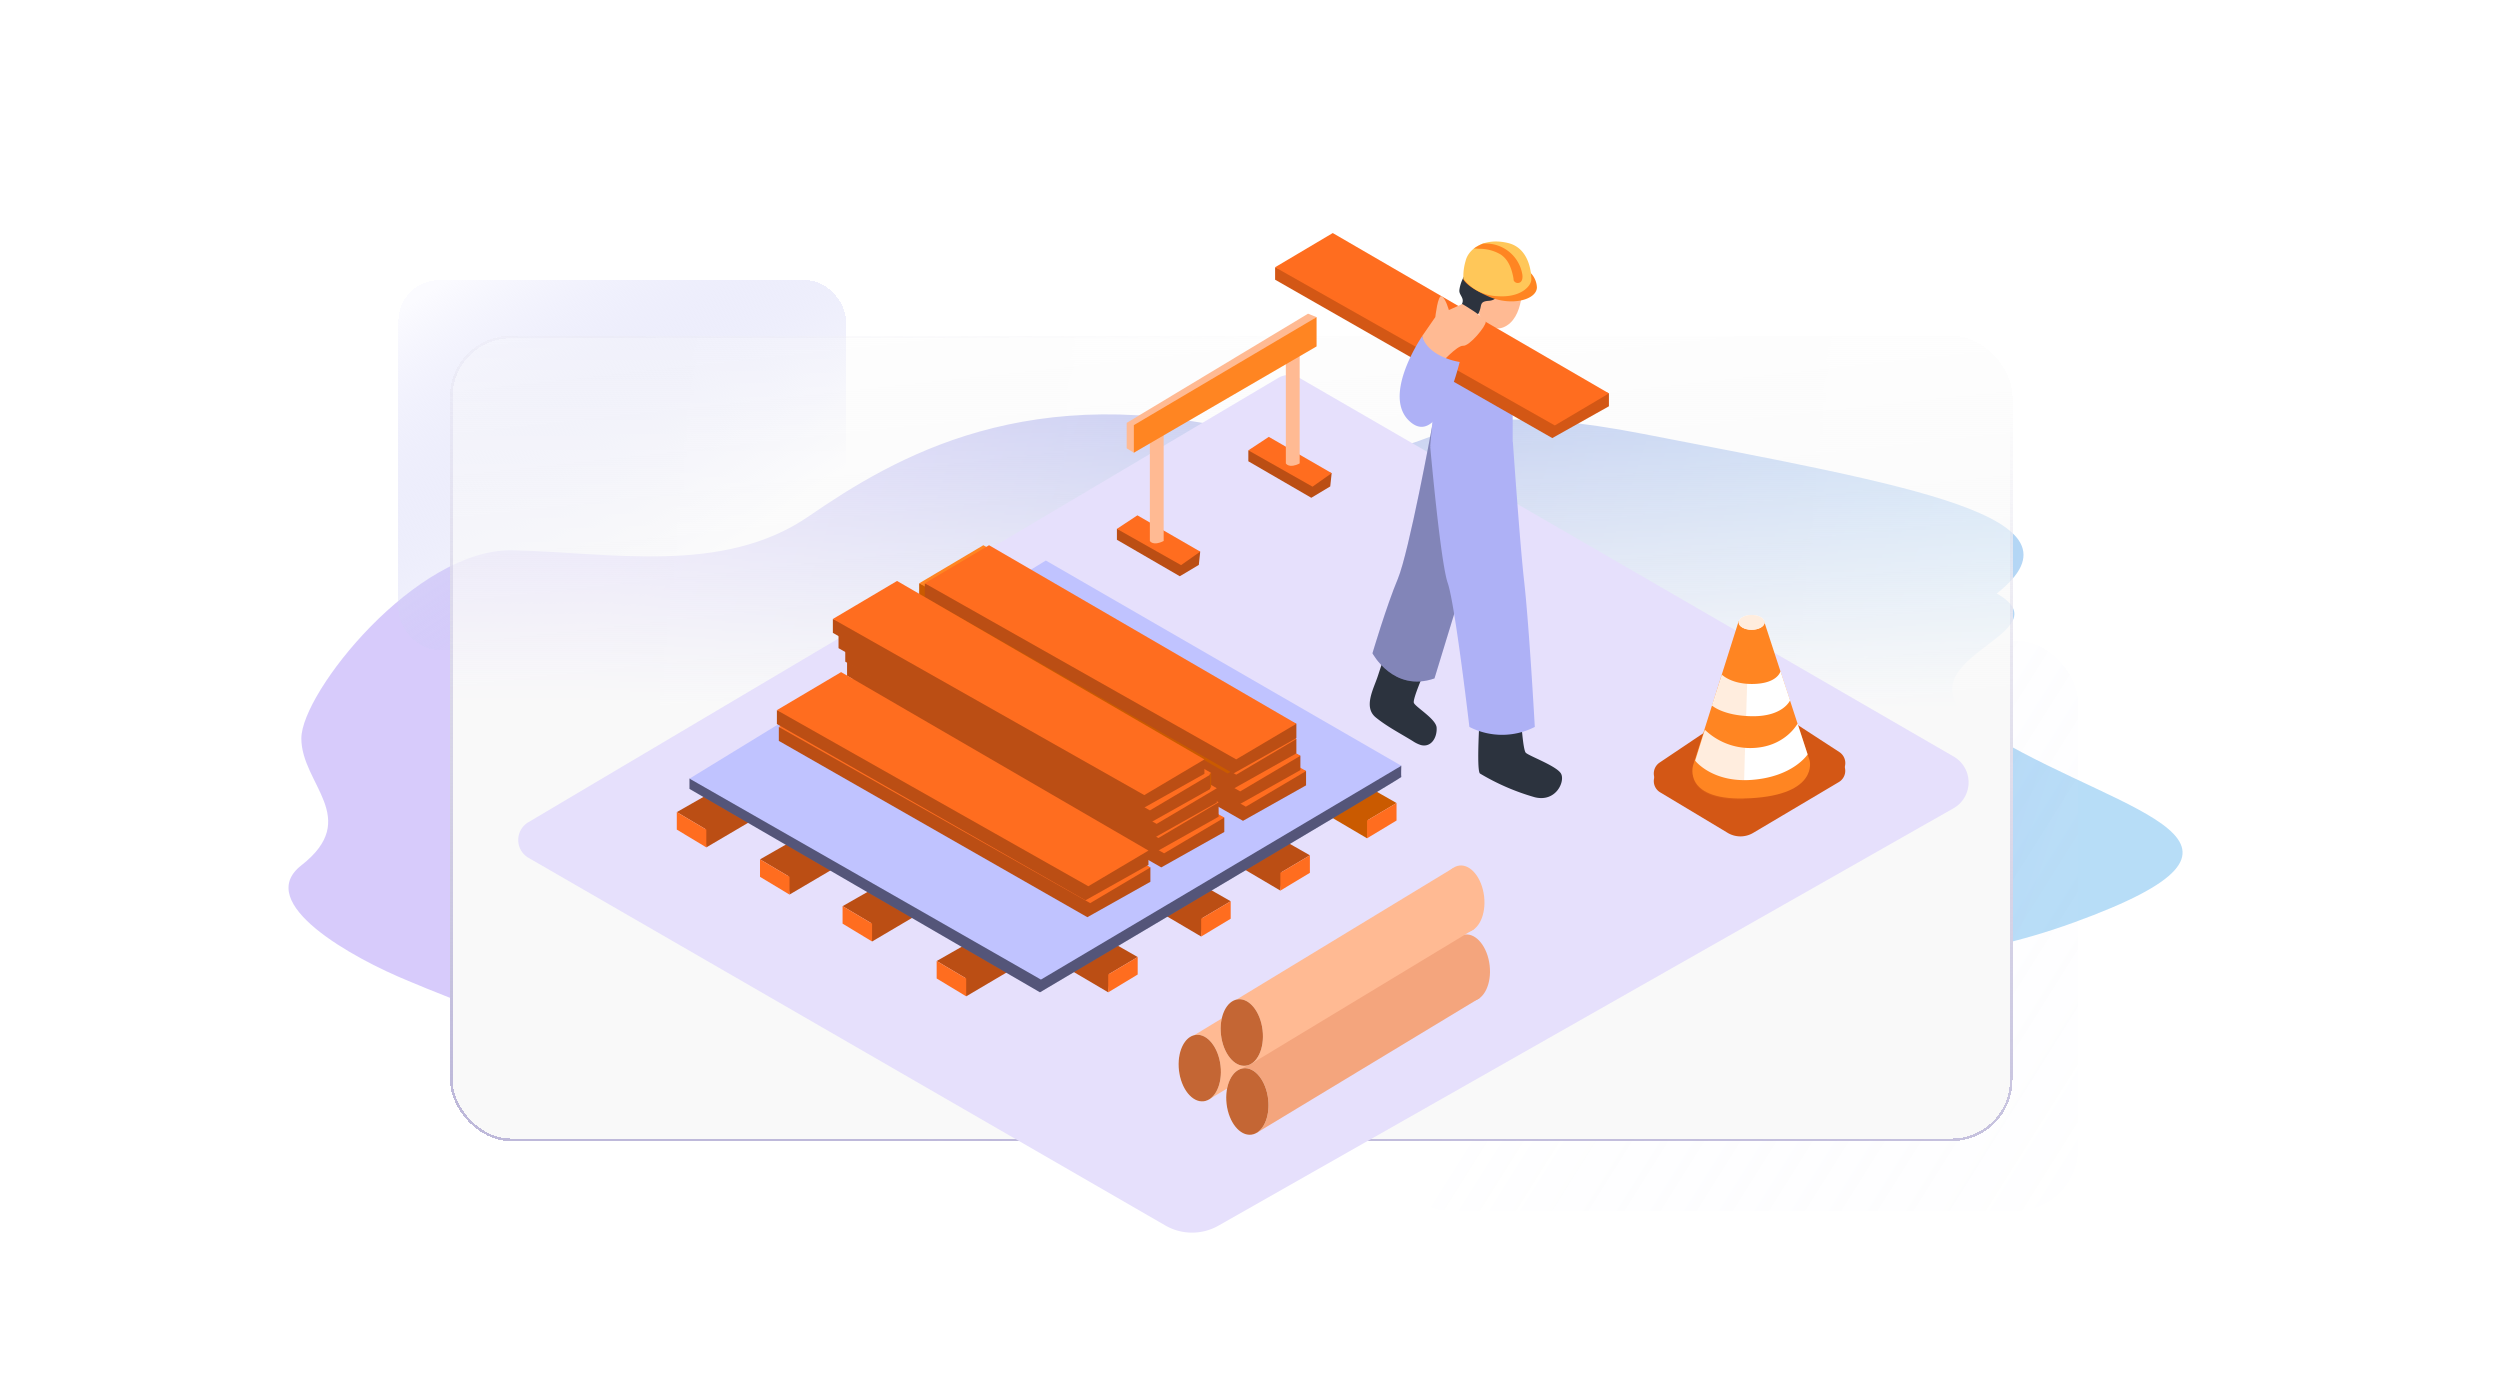 <svg fill="none" height="528" width="960" xmlns="http://www.w3.org/2000/svg"><g clip-path="url(#a)"><g clip-path="url(#b)"><g opacity=".6" filter="url(#c)"><path d="M115.718 332.294c-18.552 14.498 19.711 35.65 41.161 44.413 15.846 6.722 53.8 21.543 78.845 27.057 31.305 6.891 123.484-10.976 166.964-7.403 43.48 3.574 170.442 43.137 213.923 0 43.48-43.136 93.917-10.975 179.718-42.115 85.801-31.141 20.871-41.095-29.566-70.704-50.437-29.609 29.566-38.678 0-55.644 37.682-29.609-33.045-41.35-135.659-61.26-102.613-19.909-63.856 21.952-149.657.001-85.801-21.952-137.892 8.933-170.937 31.65-33.045 22.717-76.526 13.783-113.629 13.018-37.103-.766-81.163 54.623-81.163 72.235 0 17.612 23.189 30.629 0 48.752Z" fill="url(#d)"></path></g><path d="m506.893 251.116 2.735 3.632-3.62 2.744-2.734-3.631zM648.619 456l2.735 3.632-3.62 2.744-2.734-3.631zM446.619 486l2.735 3.632-3.62 2.744-2.734-3.631zM578.617 329l2.735 3.632-3.62 2.744-2.734-3.631zM536.619 382l2.735 3.632-3.62 2.744-2.734-3.631zM461.619 412l2.735 3.632-3.62 2.744-2.734-3.631zM689.646 147.379l2.735 3.632-3.62 2.744-2.734-3.631zM747.312 147.379l2.735 3.632-3.62 2.744-2.734-3.631zM762.861 83l2.735 3.632-3.62 2.744-2.734-3.631zM814.695 206.555l2.735 3.632-3.62 2.744-2.734-3.631zM824.619 274l2.735 3.632-3.62 2.744-2.734-3.631zM801.619 251l2.735 3.632-3.62 2.744-2.734-3.631zM869.619 355l2.735 3.632-3.62 2.744-2.734-3.631zM859.619 410l2.735 3.632-3.62 2.744-2.734-3.631zM691.619 326l2.735 3.632-3.62 2.744-2.734-3.631zM715.619 368l2.735 3.632-3.62 2.744-2.734-3.631zM729.619 373l2.735 3.632-3.62 2.744-2.734-3.631zM569.619 467l2.735 3.632-3.62 2.744-2.734-3.631zM410.715 281.338l2.735 3.632-3.62 2.744-2.734-3.631zM474.617 333l2.735 3.632-3.62 2.744-2.734-3.631zM433.619 352l2.735 3.632-3.62 2.744-2.734-3.631zM374.617 324l2.735 3.632-3.62 2.744-2.734-3.631zM305.619 406l2.735 3.632-3.62 2.744-2.734-3.631zM252.619 311.253l2.735 3.632-3.62 2.744-2.734-3.631zM253.617 395l2.735 3.632-3.62 2.744-2.734-3.631zM315.619 349l2.735 3.632-3.62 2.744-2.734-3.631zM498.832 183.794l2.735 3.632-3.62 2.744-2.734-3.631zM480.689 290.442l2.735 3.632-3.62 2.744-2.734-3.631z" fill-opacity=".4" fill="#fff"></path><g filter="url(#e)"><rect shape-rendering="crispEdges" rx="24" fill="url(#f)" y="242" x="533" height="219" width="265"></rect></g><g filter="url(#g)"><rect shape-rendering="crispEdges" rx="15.562" fill="url(#h)" y="105" x="153" height="142" width="171.826"></rect></g></g><g shape-rendering="crispEdges" filter="url(#i)"><rect rx="23.392" fill="url(#j)" y="125.022" x="172.805" height="309.251" width="600"></rect><rect rx="22.904" stroke-width=".975" stroke="url(#k)" y="125.51" x="173.292" height="308.276" width="599.025"></rect></g><path d="m202.912 329.388 244.666 141.248a20.524 20.524 0 0 0 20.332 0l282.256-160.264a11.452 11.452 0 0 0 5.773-9.9 11.438 11.438 0 0 0-5.702-9.942L498.922 145.085a7.935 7.935 0 0 0-8.013 0L202.84 315.766a7.93 7.93 0 0 0-2.774 10.764 8.003 8.003 0 0 0 2.846 2.858Z" fill="#E6E0FC"></path><path d="m334.876 361.531 17.844-10.525-4.892-5.25-13.766 8.982" fill="#BB4E14"></path><path d="m323.551 347.969 20.762-11.853 7.511 8.588-16.947 9.974" fill="#BB4E14"></path><path d="m334.877 354.678-11.326-6.709v6.709l11.326 6.853v-6.853Z" fill="#FF6D1F"></path><path d="m303.169 343.52 17.832-10.501-4.88-5.25-13.754 8.981" fill="#BB4E14"></path><path d="m291.844 329.993 20.762-11.864 7.511 8.587-16.947 9.987" fill="#BB4E14"></path><path d="m303.17 336.702-11.326-6.71v6.71l11.326 6.817v-6.817Z" fill="#FF6D1F"></path><path d="m271.225 325.4 17.844-10.501-4.891-5.262-13.754 8.982" fill="#BB4E14"></path><path d="m259.887 311.849 20.786-11.84 7.511 8.575-16.959 9.975" fill="#BB4E14"></path><path d="m271.225 318.559-11.338-6.709v6.709l11.338 6.841v-6.841Z" fill="#FF6D1F"></path><path d="m371.018 382.593 17.832-10.525-4.891-5.251-13.742 8.982" fill="#BB4E14"></path><path d="m359.68 369.03 20.774-11.829 7.511 8.564-16.947 9.974" fill="#BB4E14"></path><path d="m371.018 375.74-11.338-6.71v6.71l11.338 6.853v-6.853Z" fill="#FF6D1F"></path><path d="m461.244 359.629-17.832-10.512 4.892-5.251 13.742 8.982" fill="#BB4E14"></path><path d="m472.582 346.079-20.786-11.852-7.499 8.587 16.947 9.974" fill="#BB4E14"></path><path d="m461.244 352.789 11.338-6.71v6.71l-11.338 6.841v-6.841Z" fill="#FF6D1F"></path><path d="m491.66 341.989-17.832-10.513 4.892-5.239 13.742 8.982" fill="#BB4E14"></path><path d="m502.996 328.438-20.774-11.84-7.511 8.587 16.947 9.975" fill="#BB4E14"></path><path d="m491.658 335.16 11.338-6.722v6.722l-11.338 6.829v-6.829Z" fill="#FF6D1F"></path><path d="m524.944 321.908-17.856-10.513 4.892-5.25 13.765 8.982" fill="#CA5A00"></path><path d="m536.27 308.369-20.763-11.852-7.511 8.587 16.947 9.975" fill="#CA5A00"></path><path d="m524.943 315.079 11.326-6.71v6.71l-11.326 6.829v-6.829Z" fill="#FF6D1F"></path><path d="m425.555 381.05-17.844-10.513 4.892-5.263 13.742 8.994" fill="#BB4E14"></path><path d="m436.871 367.5-20.762-11.853-7.511 8.588 16.959 9.974" fill="#BB4E14"></path><path d="m425.557 374.21 11.314-6.71v6.71l-11.314 6.841v-6.841Z" fill="#FF6D1F"></path><path d="M264.777 298.992v3.947l134.574 78.099s138.856-82.237 138.736-82.667c-.119-.431 0-4.33 0-4.33" fill="#7072A1"></path><path opacity=".25" d="M264.777 298.992v3.947l134.574 78.099s138.856-82.237 138.736-82.667c-.119-.431 0-4.33 0-4.33" fill="#000"></path><path d="m399.722 376.158 138.389-82.105L401.6 215.236l-136.823 83.756 134.945 77.166Z" fill="#C0C3FF"></path><path d="M358.82 242.135v5.334l118.488 67.729 24.219-13.622v-5.49" fill="#BB4E14"></path><path d="m501.527 296.086-23.119 13.682-119.588-67.634 24.662-14.603 118.045 68.555Z" fill="#FF6D1F"></path><path d="M356.654 236.274v5.335l118.464 67.717 24.231-13.61v-5.502" fill="#BB4E14"></path><path d="m499.349 290.214-23.119 13.682-119.576-67.622 24.65-14.603 118.045 68.543Z" fill="#FF6D1F"></path><path d="M327.449 260.039v5.334l118.476 67.706 24.207-13.599v-5.513" fill="#BB4E14"></path><path d="m470.132 313.967-23.119 13.706-119.564-67.634 24.65-14.615 118.033 68.543Z" fill="#FF6D1F"></path><path d="M325.271 254.166v5.334l118.476 67.706 24.207-13.599v-5.513" fill="#BB4E14"></path><path d="M467.954 308.094 444.836 321.8l-119.565-67.633 24.65-14.604 118.033 68.531Z" fill="#FF6D1F"></path><path d="M299.068 279.163v5.334l118.476 67.706 24.207-13.599v-5.513" fill="#BB4E14"></path><path d="m441.751 333.091-23.119 13.706-119.564-67.634 24.65-14.615 118.033 68.543Z" fill="#FF6D1F"></path><path d="M298.326 272.692v5.335l118.476 67.693 24.207-13.586v-5.514" fill="#BB4E14"></path><path d="m441.009 326.621-23.095 13.694-119.588-67.622 24.662-14.603 118.021 68.531Z" fill="#FF6D1F"></path><path d="M355.125 229.852v5.334l118.476 67.705 24.207-13.598v-5.502" fill="#BB4E14"></path><path d="m497.808 283.791-23.107 13.682-119.576-67.622 24.662-14.615 118.021 68.555Z" fill="#FF6D1F"></path><path d="M352.959 223.991v5.334l118.464 67.706 24.219-13.599v-5.513" fill="#CA5A00"></path><path d="m495.642 277.919-23.119 13.682-119.564-67.61 24.65-14.627 118.033 68.555Z" fill="#FF8522"></path><path d="M324.578 248.749v5.334l118.476 67.718 24.207-13.611v-5.501" fill="#BB4E14"></path><path d="m467.261 302.688-23.119 13.683-119.564-67.622 24.65-14.603 118.033 68.542Z" fill="#FF6D1F"></path><path d="M322.4 242.876v5.334l118.476 67.718 24.207-13.611v-5.501" fill="#CA5A00"></path><path d="m465.083 296.816-23.107 13.694L322.4 242.877l24.662-14.604 118.021 68.543Z" fill="#FF6D1F"></path><path d="M355.125 223.991v5.334l118.476 67.706 24.207-13.599v-5.513" fill="#BB4E14"></path><path d="m497.808 277.919-23.107 13.682-119.576-67.61 24.662-14.627 118.021 68.555Z" fill="#FF6D1F"></path><path d="M321.994 243.558v5.334l118.476 67.705 24.219-13.598v-5.514" fill="#BB4E14"></path><path d="m464.689 297.486-23.119 13.706-119.576-67.634 24.662-14.603 118.033 68.531Z" fill="#FF6D1F"></path><path d="M319.818 237.686v5.334l118.476 67.705 24.207-13.598v-5.514" fill="#BB4E14"></path><path d="m462.501 291.614-23.095 13.706-119.588-67.634 24.65-14.603 118.033 68.531Z" fill="#FF6D1F"></path><path d="M547.239 371.529c4.408-.517 7.312-6.648 6.486-13.694-.827-7.046-5.07-12.338-9.479-11.821-4.408.517-7.312 6.648-6.486 13.694.827 7.046 5.07 12.338 9.479 11.821Z" fill="#FFBA93"></path><path d="M565.534 384.367c4.408-.517 7.312-6.648 6.486-13.694-.827-7.046-5.07-12.338-9.479-11.821-4.409.517-7.312 6.648-6.486 13.694.826 7.046 5.07 12.338 9.479 11.821Z" fill="#F4A57D"></path><path d="m458.566 397.52 83.134-50.471 8.325 23.286-85.957 51.954" fill="#FFBA93"></path><path d="M462.202 422.898c4.408-.517 7.312-6.648 6.486-13.694-.827-7.046-5.07-12.338-9.479-11.821-4.409.517-7.312 6.648-6.486 13.694.826 7.046 5.07 12.338 9.479 11.821Z" fill="#fff"></path><path d="m476.865 410.341 83.134-50.459 8.324 23.286-85.968 51.966" fill="#F4A57D"></path><path d="M480.483 435.727c4.409-.517 7.312-6.648 6.486-13.694-.826-7.045-5.07-12.338-9.479-11.821-4.408.517-7.312 6.648-6.486 13.694.827 7.046 5.07 12.338 9.479 11.821Z" fill="#fff"></path><path d="m474.738 383.873 83.134-50.472 8.324 23.286-85.968 51.967" fill="#FFBA93"></path><path d="M478.346 409.246c4.409-.517 7.313-6.648 6.486-13.694-.826-7.046-5.07-12.338-9.479-11.821-4.408.517-7.312 6.648-6.485 13.694.826 7.045 5.07 12.338 9.478 11.821Z" fill="#fff"></path><path d="M563.409 357.886c4.408-.517 7.312-6.648 6.486-13.693-.827-7.046-5.07-12.339-9.479-11.822-4.409.517-7.312 6.648-6.486 13.694.826 7.046 5.07 12.339 9.479 11.821Z" fill="#FFBA93"></path><path opacity=".86" d="M462.202 422.898c4.408-.517 7.312-6.648 6.486-13.694-.827-7.046-5.07-12.338-9.479-11.821-4.409.517-7.312 6.648-6.486 13.694.826 7.046 5.07 12.338 9.479 11.821ZM480.483 435.727c4.409-.517 7.312-6.648 6.486-13.694-.826-7.045-5.07-12.338-9.479-11.821-4.408.517-7.312 6.648-6.486 13.694.827 7.046 5.07 12.338 9.479 11.821ZM478.346 409.246c4.409-.517 7.313-6.648 6.486-13.694-.826-7.046-5.07-12.338-9.479-11.821-4.408.517-7.312 6.648-6.485 13.694.826 7.045 5.07 12.338 9.478 11.821Z" fill="#BB4E14"></path><path d="m673.164 319.863 32.962-19.554a5.046 5.046 0 0 0 2.305-3.11 5.04 5.04 0 0 0-.583-3.827 5.1 5.1 0 0 0-1.603-1.674l-27.221-17.701a8.48 8.48 0 0 0-9.329 0l-32.411 21.767a5.046 5.046 0 0 0-1.364 6.997 4.99 4.99 0 0 0 1.579 1.495l25.762 15.464a9.571 9.571 0 0 0 9.903.143Z" fill="#D35715"></path><path d="m673.164 316.91 32.962-19.555a5.042 5.042 0 0 0 2.315-3.084 5.028 5.028 0 0 0-.545-3.817 5.12 5.12 0 0 0-1.603-1.674l-27.269-17.737a8.47 8.47 0 0 0-9.329 0l-32.411 21.791a5.045 5.045 0 0 0-1.364 6.997c.41.609.949 1.119 1.579 1.495l25.762 15.464a9.572 9.572 0 0 0 9.903.12Z" fill="#D35715"></path><path d="m667.639 238.56-17.497 55.35s-4.27 14.041 21.982 12.618c26.253-1.423 22.784-14.447 22.784-14.447l-17.497-53.521" fill="#FF8522"></path><path d="M661.204 259.059s3.468 3.588 11.47 3.588c9.986 0 11.051-4.916 11.051-4.916l3.671 11.183s-2.631 6.315-14.782 6.112c-10.944-.18-15.225-4.115-15.225-4.115M654.661 280.216a25.117 25.117 0 0 0 17.737 7.033c12.988-.156 17.868-9.389 17.868-9.389l3.863 11.829s-5.573 8.647-21.6 9.795c-15.105 1.076-21.588-7.391-21.588-7.391" fill="#fff"></path><path opacity=".15" d="M671.407 238.978h-3.744l-17.509 55.35s-3.971 13.085 19.387 12.702c.514-22.7 1.651-45.364 1.866-68.052Z" fill="#FF8522"></path><path d="M672.626 241.825c2.748 0 4.975-1.275 4.975-2.847s-2.227-2.846-4.975-2.846c-2.748 0-4.976 1.274-4.976 2.846s2.228 2.847 4.976 2.847Z" fill="#fff"></path><path d="M672.626 241.825c2.748 0 4.975-1.275 4.975-2.847s-2.227-2.846-4.975-2.846c-2.748 0-4.976 1.274-4.976 2.846s2.228 2.847 4.976 2.847Z" fill="#fff"></path><path opacity=".15" d="M672.626 241.825c2.748 0 4.975-1.275 4.975-2.847s-2.227-2.846-4.975-2.846c-2.748 0-4.976 1.274-4.976 2.846s2.228 2.847 4.976 2.847Z" fill="#FF8522"></path><path d="m435.399 173.844-2.751-1.687v-9.771l69.644-41.932 3.277 1.328" fill="#FFBA93"></path><path d="M479.363 172.935v4.198l24.171 14.017 7.284-4.366.538-5.095" fill="#BB4E14"></path><path d="m487.221 167.756 24.135 13.933-7.343 5.191-24.65-13.945 7.858-5.179Z" fill="#FF6D1F"></path><path d="M428.893 203.086v4.186l24.147 14.005 7.307-4.353.539-5.095" fill="#BB4E14"></path><path d="m436.762 197.884 24.124 13.945-7.356 5.179-24.637-13.922 7.869-5.202Z" fill="#FF6D1F"></path><path d="M493.764 137.724v40.222s1.196 2.117 5.31 0V135.56M441.547 167.565v40.162s1.196 2.117 5.298 0V165.4" fill="#FFBA93"></path><path d="M435.398 163.247v10.596l70.17-40.819v-11.243l-70.17 41.466Z" fill="#FF8522"></path><path d="M584.135 276.866s.693 10.944 1.734 12.151c1.04 1.208 11.828 5.072 13.538 8.014 1.711 2.942-1.877 11.134-10.046 9.113a87.72 87.72 0 0 1-21.05-9.113c-1.483-1.196 0-23.645 0-23.645l15.824 3.48ZM546.892 258.244s-4.425 10.046-3.983 11.601c.443 1.555 8.54 6.196 8.755 9.568.239 3.899-2.165 7.714-6.052 6.686a11.96 11.96 0 0 1-3.049-1.483c-4.784-2.954-9.903-5.573-14.257-9.114-4.855-3.958-.837-10.979.754-15.823a1043.37 1043.37 0 0 1 4.604-13.73l13.228 12.295Z" fill="#2C333E"></path><path d="M549.905 163.893s-8.862 48.222-13.156 58.436c-4.294 10.214-9.724 28.525-9.724 28.525s8.038 15.141 23.813 9.663l19.698-64.404" fill="#AEB1F6"></path><path opacity=".25" d="M549.905 163.893s-8.862 48.222-13.156 58.436c-4.294 10.214-9.724 28.525-9.724 28.525s8.038 15.141 23.813 9.663l19.698-64.404" fill="#000"></path><path d="M580.931 169.525s2.691 39.05 4.318 53.462c1.937 17.007 4.114 56.152 4.114 56.152a27.508 27.508 0 0 1-25.116 0s-5.526-47.29-8.312-55.243c-2.787-7.954-6.734-52.385-6.734-52.385l31.73-1.986Z" fill="#AEB1F6"></path><path d="m549.186 171.51 3.097-35.222 28.585 2.081v31.096c-9.018 11.601-31.682 1.985-31.682 1.985" fill="#AEB1F6"></path><path d="M584.54 107.716s1.065 14.783-7.391 18.036c-8.456 3.253-16.146-15.991-10.226-23.322" fill="#FFBA93"></path><path d="M576.014 112.907c-1.101-.108-.993 2.392-4.318 2.607-3.325.216-2.775 1.483-3.325 3.23-.55 1.746-1.064 3.217-3.588 2.954a3.703 3.703 0 0 1-3.359-2.406 3.704 3.704 0 0 1-.229-1.433c.014-.408.091-.812.227-1.196 1.041-2.297-1.196-3.325-1.028-5.191.167-1.866 1.674-7.475 5.346-8.097" fill="#2C333E"></path><path d="M585.736 103.267a8.501 8.501 0 0 1 4.437 7.032c0 4.784-9.735 7.487-18.705 3.504-8.97-3.982-9.628-6.757-9.628-6.757" fill="#FF8522"></path><path d="M588.021 107.046s.192-11.553-8.97-13.742c-9.161-2.189-15.177 2.296-16.253 6.877a21.17 21.17 0 0 0-.862 6.865 17.236 17.236 0 0 0 5.788 4.806 17.25 17.25 0 0 0 7.285 1.88c9.101.681 13.239-4.067 13.012-6.686Z" fill="#FFC759"></path><path d="M565.811 95.54c.263-.239 1.806 0 2.2 0a15.908 15.908 0 0 1 8.193 2.153c2.87 1.878 4.09 5.012 4.784 8.253a9.9 9.9 0 0 1 .251 1.686 1.72 1.72 0 0 0 2.236.909c1.567-.586 1.101-3.133 1.101-3.145a14.206 14.206 0 0 0-15.177-11.829 23.145 23.145 0 0 0-3.588 1.974Z" fill="#FF8522"></path><path d="M489.639 102.621v4.784l106.432 60.817 21.755-12.211v-4.952" fill="#D35715"></path><path d="m617.826 151.059-20.775 12.307-107.412-60.745 22.138-13.132 106.049 61.57Z" fill="#FF6D1F"></path><path d="m546.127 129.04 5.035-7.283s.969-8.863 2.488-7.966c1.519.897 2.703 5.263 2.703 5.263l5.178-2.309s8.863 5.143 8.982 6.842c.12 1.698-6.267 9.388-8.659 9.185-2.392-.203-9.029 7.283-9.029 7.283s-6.327-6.841-6.698-11.015Z" fill="#FFBA93"></path><path d="M554.331 137.174c-3.588-1.567-7.176-4.21-8.204-8.121-1.579 2.392-15.548 23.991-4.33 33.153 9.963 8.192 16.744-15.548 18.729-23.215a25.955 25.955 0 0 1-6.195-1.817Z" fill="#AEB1F6"></path></g><defs><linearGradient gradientUnits="userSpaceOnUse" y2="534.201" y1="244.277" x2="862.782" x1="-6.528" id="d"><stop stop-color="#BCA9F9" offset=".239"></stop><stop stop-color="#637ADA" offset=".506"></stop><stop stop-color="#87C6F2" offset=".851"></stop></linearGradient><linearGradient gradientUnits="userSpaceOnUse" y2="461" y1="333.5" x2="825" x1="622" id="f"><stop stop-opacity=".08" stop-color="#FBFBFF"></stop><stop stop-opacity="0" stop-color="#BCBEF2" offset="1"></stop></linearGradient><linearGradient gradientUnits="userSpaceOnUse" y2="202" y1="79.5" x2="290" x1="210.5" id="h"><stop stop-color="#FBFBFF"></stop><stop stop-opacity="0" stop-color="#BCBEF2" offset="1"></stop></linearGradient><linearGradient gradientUnits="userSpaceOnUse" y2="71.704" y1="293.553" x2="472.864" x1="472.277" id="j"><stop stop-color="#F9F9F9" offset=".117"></stop><stop stop-opacity="0" stop-color="#F9F9F9" offset="1"></stop></linearGradient><linearGradient gradientUnits="userSpaceOnUse" y2="125" y1="445.5" x2="498" x1="465" id="k"><stop stop-color="#BEB9DA"></stop><stop stop-opacity="0" stop-color="#BEB9DA" offset="1"></stop></linearGradient><filter filterUnits="userSpaceOnUse" color-interpolation-filters="sRGB" y="79.578" x="31.247" height="416.317" width="886.408" id="c"><feFlood result="BackgroundImageFix" flood-opacity="0"></feFlood><feBlend result="shape" in2="BackgroundImageFix" in="SourceGraphic"></feBlend><feGaussianBlur stdDeviation="39.771" result="effect1_foregroundBlur_6328_5188"></feGaussianBlur></filter><filter filterUnits="userSpaceOnUse" color-interpolation-filters="sRGB" y="231" x="518" height="249" width="295" id="e"><feFlood result="BackgroundImageFix" flood-opacity="0"></feFlood><feColorMatrix values="0 0 0 0 0 0 0 0 0 0 0 0 0 0 0 0 0 0 127 0" result="hardAlpha" in="SourceAlpha"></feColorMatrix><feOffset dy="4"></feOffset><feGaussianBlur stdDeviation="7.5"></feGaussianBlur><feComposite operator="out" in2="hardAlpha"></feComposite><feColorMatrix values="0 0 0 0 0.678 0 0 0 0 0.757 0 0 0 0 0.968 0 0 0 0.8 0"></feColorMatrix><feBlend result="effect1_dropShadow_6328_5188" in2="BackgroundImageFix"></feBlend><feBlend result="shape" in2="effect1_dropShadow_6328_5188" in="SourceGraphic"></feBlend></filter><filter filterUnits="userSpaceOnUse" color-interpolation-filters="sRGB" y="97.868" x="143.274" height="161.452" width="191.278" id="g"><feFlood result="BackgroundImageFix" flood-opacity="0"></feFlood><feColorMatrix values="0 0 0 0 0 0 0 0 0 0 0 0 0 0 0 0 0 0 127 0" result="hardAlpha" in="SourceAlpha"></feColorMatrix><feOffset dy="2.594"></feOffset><feGaussianBlur stdDeviation="4.863"></feGaussianBlur><feComposite operator="out" in2="hardAlpha"></feComposite><feColorMatrix values="0 0 0 0 0.678 0 0 0 0 0.757 0 0 0 0 0.968 0 0 0 0.8 0"></feColorMatrix><feBlend result="effect1_dropShadow_6328_5188" in2="BackgroundImageFix"></feBlend><feBlend result="shape" in2="effect1_dropShadow_6328_5188" in="SourceGraphic"></feBlend></filter><filter filterUnits="userSpaceOnUse" color-interpolation-filters="sRGB" y="114.301" x="158.185" height="338.49" width="629.239" id="i"><feFlood result="BackgroundImageFix" flood-opacity="0"></feFlood><feColorMatrix values="0 0 0 0 0 0 0 0 0 0 0 0 0 0 0 0 0 0 127 0" result="hardAlpha" in="SourceAlpha"></feColorMatrix><feOffset dy="3.899"></feOffset><feGaussianBlur stdDeviation="7.31"></feGaussianBlur><feComposite operator="out" in2="hardAlpha"></feComposite><feColorMatrix values="0 0 0 0 0.678 0 0 0 0 0.757 0 0 0 0 0.969 0 0 0 0.3 0"></feColorMatrix><feBlend result="effect1_dropShadow_6328_5188" in2="BackgroundImageFix"></feBlend><feBlend result="shape" in2="effect1_dropShadow_6328_5188" in="SourceGraphic"></feBlend></filter><clipPath id="a"><path d="M0 0h960v528H0z" fill="#fff"></path></clipPath><clipPath id="b"><path d="M48 70h850.016v436.148H48z" fill="#fff"></path></clipPath></defs></svg>